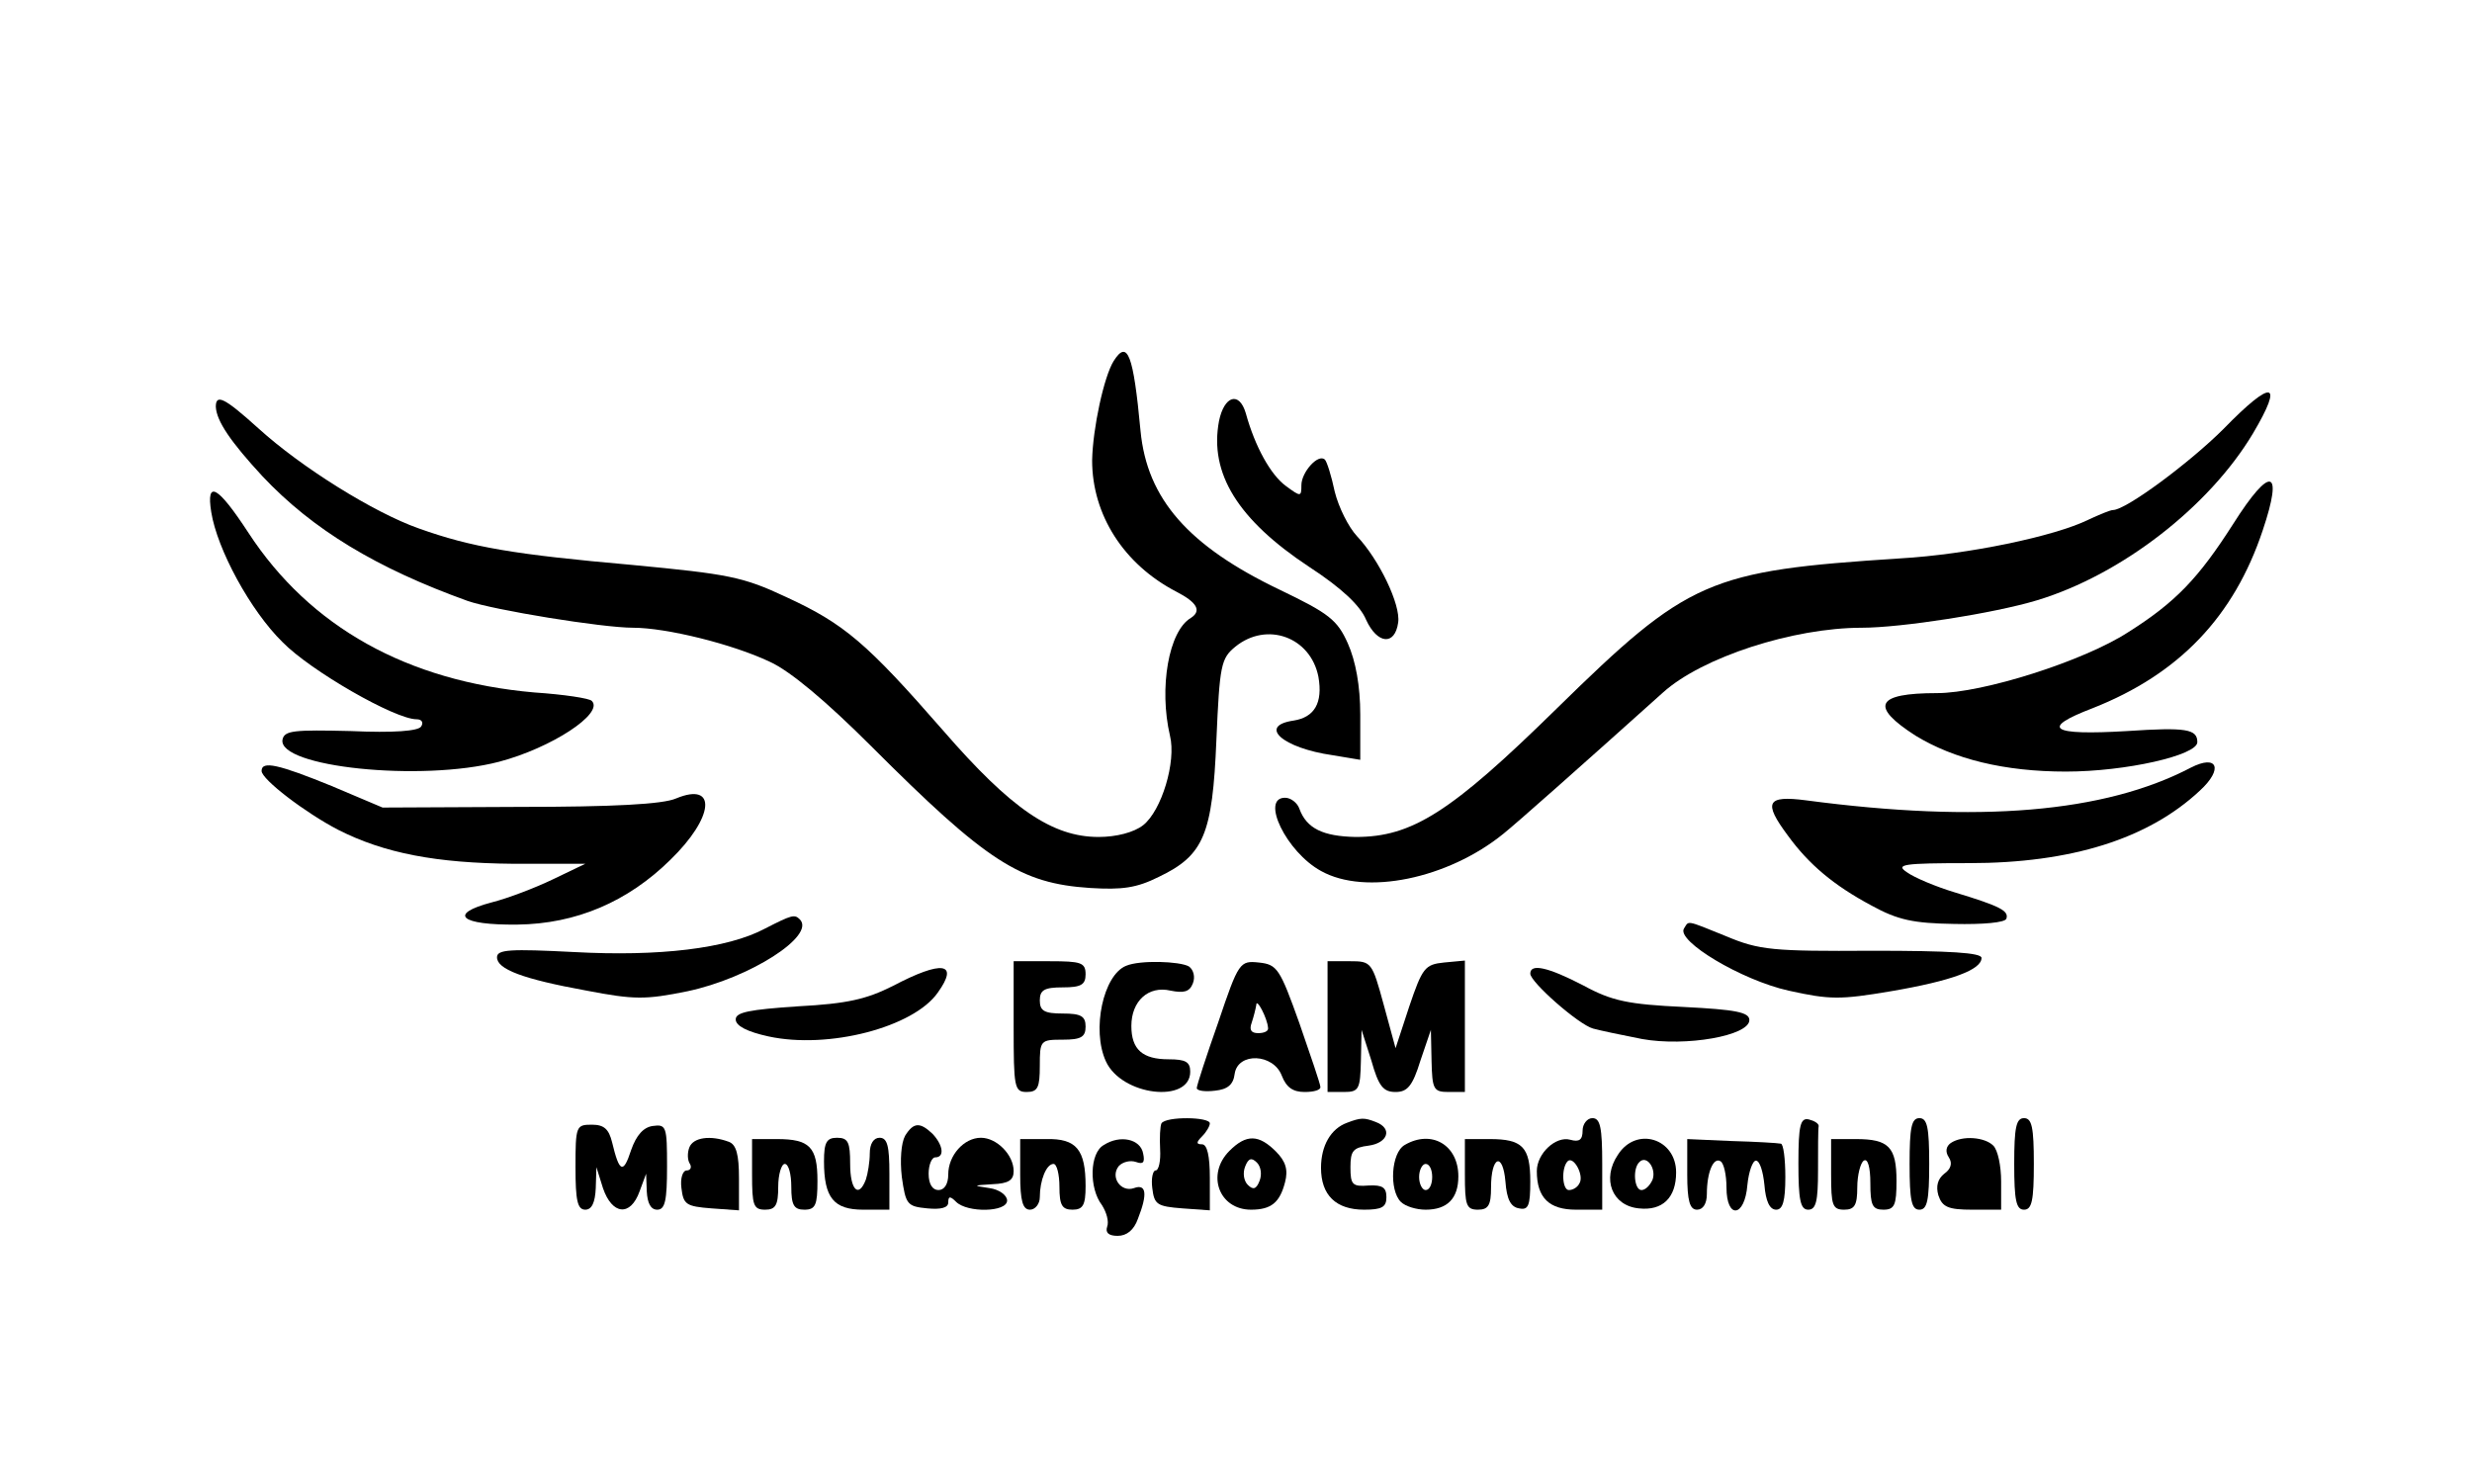 <?xml version="1.0" encoding="UTF-8" standalone="yes"?>
<svg version="1.0" xmlns="http://www.w3.org/2000/svg" width="378" height="227" viewBox="0 0 378 227" preserveAspectRatio="xMidYMid meet">
  <g transform="translate(0,227) scale(0.1,-0.1)" fill="#000000" stroke="none">
    <path d="M1703 1718 c-15 -24 -32 -103 -33 -152 0 -83 48 -159 129 -201 31
-16 39 -29 22 -40 -34 -20 -49 -107 -32 -180 10 -40 -13 -115 -41 -137 -14
-11 -41 -18 -68 -18 -71 0 -134 43 -238 163 -117 134 -151 163 -240 204 -66
31 -88 35 -235 49 -181 16 -246 27 -327 56 -68 24 -179 93 -245 153 -52 47
-65 53 -65 33 1 -22 23 -54 71 -106 77 -82 175 -141 314 -191 40 -14 206 -41
253 -41 51 0 152 -25 209 -52 31 -14 86 -60 155 -129 177 -177 228 -210 335
-217 49 -3 71 0 105 17 69 33 82 65 88 209 5 115 7 125 29 143 48 39 115 15
127 -46 7 -40 -6 -62 -38 -67 -55 -8 -17 -42 60 -53 l42 -7 0 69 c0 44 -7 82
-19 109 -16 36 -29 46 -104 82 -140 67 -203 139 -213 243 -11 118 -20 140 -41
107z"/>
    <path d="M3400 1614 c-51 -51 -149 -124 -169 -124 -4 0 -21 -7 -38 -15 -51
-25 -183 -53 -288 -59 -293 -19 -323 -32 -525 -230 -162 -159 -221 -196 -307
-196 -50 1 -75 13 -86 43 -3 9 -13 17 -22 17 -38 0 2 -83 55 -112 68 -38 194
-12 279 57 20 16 117 102 244 216 60 54 199 99 304 99 60 0 202 22 268 42 129
39 263 143 330 255 48 81 30 84 -45 7z"/>
    <path d="M1864 1626 c-15 -80 29 -151 138 -223 49 -32 78 -59 87 -81 17 -37
44 -40 49 -4 4 27 -29 96 -63 132 -13 14 -28 44 -34 68 -5 24 -12 46 -15 49
-10 10 -36 -19 -36 -39 0 -18 -1 -18 -24 -1 -23 17 -47 60 -61 111 -10 34 -33
27 -41 -12z"/>
    <path d="M3415 1469 c-53 -83 -88 -120 -161 -166 -68 -44 -222 -93 -292 -93
-94 0 -103 -20 -33 -65 59 -36 136 -55 230 -55 92 0 201 25 201 45 0 20 -17
23 -107 17 -118 -7 -134 4 -53 35 132 52 216 140 260 272 32 95 12 100 -45 10z"/>
    <path d="M323 1487 c9 -57 60 -151 109 -199 43 -44 172 -118 205 -118 8 0 11
-5 7 -11 -4 -7 -42 -10 -108 -7 -86 2 -101 1 -104 -13 -8 -42 212 -65 331 -34
80 21 161 74 142 93 -3 4 -43 10 -88 13 -194 17 -343 100 -437 244 -47 72 -65
82 -57 32z"/>
    <path d="M3350 1096 c-132 -69 -324 -85 -588 -50 -61 8 -66 -3 -28 -54 32 -44
70 -76 128 -107 40 -22 64 -27 126 -28 44 -1 78 2 80 8 4 12 -9 19 -78 40 -30
9 -63 23 -74 31 -18 12 -7 14 95 14 156 0 274 37 353 111 36 33 27 56 -14 35z"/>
    <path d="M400 1091 c0 -13 67 -64 117 -90 71 -36 150 -51 268 -52 l110 0 -50
-24 c-27 -13 -69 -29 -93 -35 -68 -18 -48 -35 39 -34 90 1 169 35 234 99 67
65 72 120 9 94 -20 -9 -97 -13 -239 -13 l-210 -1 -78 33 c-81 33 -107 39 -107
23z"/>
    <path d="M1170 850 c-58 -31 -163 -43 -292 -36 -98 5 -118 4 -118 -8 0 -18 38
-33 137 -51 73 -14 90 -14 154 -1 95 20 197 85 172 110 -8 8 -12 7 -53 -14z"/>
    <path d="M2575 850 c-12 -19 88 -79 160 -95 63 -14 79 -14 156 -1 94 16 139
33 139 51 0 8 -48 11 -167 11 -152 -1 -173 1 -223 22 -64 26 -57 24 -65 12z"/>
    <path d="M1550 700 c0 -93 1 -100 20 -100 17 0 20 7 20 40 0 39 1 40 35 40 28
0 35 4 35 20 0 16 -7 20 -35 20 -28 0 -35 4 -35 20 0 16 7 20 35 20 28 0 35 4
35 20 0 18 -7 20 -55 20 l-55 0 0 -100z"/>
    <path d="M1722 793 c-35 -14 -53 -98 -31 -146 24 -53 129 -65 129 -16 0 15 -7
19 -33 19 -40 0 -57 15 -57 51 0 38 26 62 60 54 20 -4 29 -2 34 11 4 10 1 21
-6 26 -14 8 -75 10 -96 1z"/>
    <path d="M1863 707 c-18 -51 -33 -97 -33 -101 0 -4 12 -6 28 -4 19 2 28 9 30
26 5 33 59 31 72 -3 7 -18 17 -25 35 -25 14 0 25 3 24 8 0 4 -15 48 -32 97
-30 84 -34 90 -62 93 -29 3 -31 1 -62 -91z m76 -9 c1 -5 -6 -8 -15 -8 -11 0
-14 5 -10 16 3 9 6 21 7 27 0 12 17 -20 18 -35z"/>
    <path d="M2030 700 l0 -100 25 0 c23 0 25 4 26 48 l1 47 15 -47 c11 -39 18
-48 37 -48 18 0 26 9 38 48 l16 47 1 -47 c1 -44 3 -48 26 -48 l25 0 0 101 0
100 -32 -3 c-29 -3 -33 -8 -53 -67 l-21 -64 -18 66 c-18 66 -19 67 -52 67
l-34 0 0 -100z"/>
    <path d="M1365 762 c-40 -20 -69 -27 -145 -31 -74 -5 -95 -9 -95 -20 0 -10 18
-19 50 -26 92 -20 222 14 259 67 33 46 7 50 -69 10z"/>
    <path d="M2340 781 c0 -13 74 -78 96 -84 11 -3 44 -10 75 -16 67 -12 164 5
164 29 0 12 -21 16 -100 20 -85 4 -110 9 -154 33 -54 28 -81 34 -81 18z"/>
    <path d="M1776 552 c-2 -4 -3 -22 -2 -40 1 -17 -2 -32 -7 -32 -4 0 -7 -12 -5
-27 3 -25 7 -28 46 -31 l42 -3 0 50 c0 33 -4 51 -12 51 -9 0 -9 3 0 12 7 7 12
16 12 20 0 10 -67 11 -74 0z"/>
    <path d="M2060 553 c-25 -9 -40 -35 -40 -69 0 -42 23 -64 66 -64 27 0 34 4 34
19 0 15 -6 19 -27 18 -25 -2 -28 1 -28 28 0 25 4 30 28 33 29 4 37 26 11 36
-18 7 -23 7 -44 -1z"/>
    <path d="M2420 541 c0 -14 -5 -18 -19 -14 -22 6 -51 -21 -51 -48 0 -41 19 -59
60 -59 l40 0 0 70 c0 56 -3 70 -15 70 -8 0 -15 -9 -15 -19z m-5 -81 c-3 -6
-10 -10 -16 -10 -10 0 -12 33 -2 44 9 9 26 -22 18 -34z"/>
    <path d="M2750 491 c0 -56 3 -71 15 -71 12 0 15 13 15 60 0 33 0 63 1 68 0 4
-7 8 -15 10 -13 3 -16 -9 -16 -67z"/>
    <path d="M2920 490 c0 -56 3 -70 15 -70 12 0 15 14 15 70 0 56 -3 70 -15 70
-12 0 -15 -14 -15 -70z"/>
    <path d="M3080 490 c0 -56 3 -70 15 -70 12 0 15 14 15 70 0 56 -3 70 -15 70
-12 0 -15 -14 -15 -70z"/>
    <path d="M880 485 c0 -51 3 -65 15 -65 10 0 15 11 16 33 l1 32 10 -32 c14 -41
42 -44 56 -5 l10 27 1 -27 c1 -18 6 -28 16 -28 12 0 15 14 15 66 0 61 -1 65
-22 62 -14 -2 -25 -14 -33 -37 -12 -37 -18 -34 -29 12 -5 20 -12 27 -31 27
-24 0 -25 -2 -25 -65z"/>
    <path d="M1384 533 c-6 -11 -8 -37 -5 -63 6 -42 8 -45 39 -48 21 -2 32 1 32 9
0 10 3 10 12 1 17 -17 78 -16 78 2 0 8 -12 17 -27 19 -26 4 -26 4 5 6 24 1 32
6 32 20 0 25 -26 51 -50 51 -26 0 -50 -27 -50 -56 0 -15 -6 -24 -15 -24 -9 0
-15 9 -15 25 0 14 5 25 10 25 15 0 12 19 -4 36 -19 18 -29 18 -42 -3z"/>
    <path d="M1054 515 c-3 -8 -3 -19 1 -25 3 -5 1 -10 -5 -10 -6 0 -10 -12 -8
-27 3 -25 7 -28 46 -31 l42 -3 0 49 c0 36 -4 52 -16 56 -27 10 -54 7 -60 -9z"/>
    <path d="M1150 474 c0 -47 2 -54 20 -54 16 0 20 7 20 35 0 19 5 35 10 35 6 0
10 -16 10 -35 0 -28 4 -35 20 -35 17 0 20 7 20 44 0 52 -12 64 -62 64 l-38 0
0 -54z"/>
    <path d="M1260 494 c0 -56 15 -74 60 -74 l40 0 0 55 c0 42 -3 55 -15 55 -9 0
-15 -9 -15 -24 0 -13 -3 -31 -6 -40 -11 -29 -24 -16 -24 24 0 33 -3 40 -20 40
-16 0 -20 -7 -20 -36z"/>
    <path d="M1560 474 c0 -41 4 -54 15 -54 8 0 15 9 15 19 0 26 10 51 21 51 5 0
9 -16 9 -35 0 -28 4 -35 20 -35 16 0 20 7 20 36 0 56 -14 73 -60 72 l-40 0 0
-54z"/>
    <path d="M1688 519 c-22 -12 -23 -66 -3 -92 7 -11 11 -25 8 -33 -3 -9 2 -14
16 -14 14 0 25 9 31 26 15 38 13 54 -6 47 -20 -7 -37 17 -23 34 6 6 17 9 26 6
11 -4 14 -1 11 13 -4 22 -35 29 -60 13z"/>
    <path d="M1880 510 c-36 -36 -16 -90 33 -90 31 0 44 11 52 42 5 19 1 32 -14
47 -26 26 -45 27 -71 1z m46 -46 c-5 -13 -10 -14 -18 -6 -6 6 -8 18 -4 28 5
13 10 14 18 6 6 -6 8 -18 4 -28z"/>
    <path d="M2148 519 c-21 -12 -24 -69 -6 -87 7 -7 24 -12 38 -12 33 0 50 17 50
51 0 48 -41 72 -82 48z m42 -49 c0 -11 -4 -20 -10 -20 -5 0 -10 9 -10 20 0 11
5 20 10 20 6 0 10 -9 10 -20z"/>
    <path d="M2240 474 c0 -47 2 -54 20 -54 16 0 20 7 20 34 0 48 18 55 22 9 2
-27 8 -39 21 -41 14 -3 17 4 17 41 0 53 -12 65 -62 65 l-38 0 0 -54z"/>
    <path d="M2474 504 c-25 -37 -9 -78 32 -82 36 -4 57 16 57 55 0 52 -61 71 -89
27z m53 -38 c-4 -9 -11 -16 -17 -16 -11 0 -14 33 -3 43 11 11 26 -10 20 -27z"/>
    <path d="M2580 474 c0 -41 4 -54 15 -54 9 0 15 9 15 24 0 33 10 57 21 50 5 -3
9 -21 9 -40 0 -49 28 -46 32 4 2 20 8 37 13 37 6 0 11 -17 13 -37 2 -25 8 -38
18 -38 10 0 14 13 14 50 0 28 -3 51 -7 51 -5 1 -38 3 -75 4 l-68 3 0 -54z"/>
    <path d="M2800 474 c0 -47 2 -54 20 -54 16 0 20 7 20 34 0 19 5 38 10 41 6 4
10 -10 10 -34 0 -34 3 -41 20 -41 17 0 20 7 20 44 0 52 -12 64 -62 64 l-38 0
0 -54z"/>
    <path d="M2983 522 c-7 -5 -9 -13 -3 -22 6 -9 3 -18 -7 -25 -10 -8 -13 -19 -9
-33 6 -18 15 -22 52 -22 l44 0 0 43 c0 24 -5 48 -12 55 -13 13 -47 16 -65 4z"/>
  </g>
</svg>